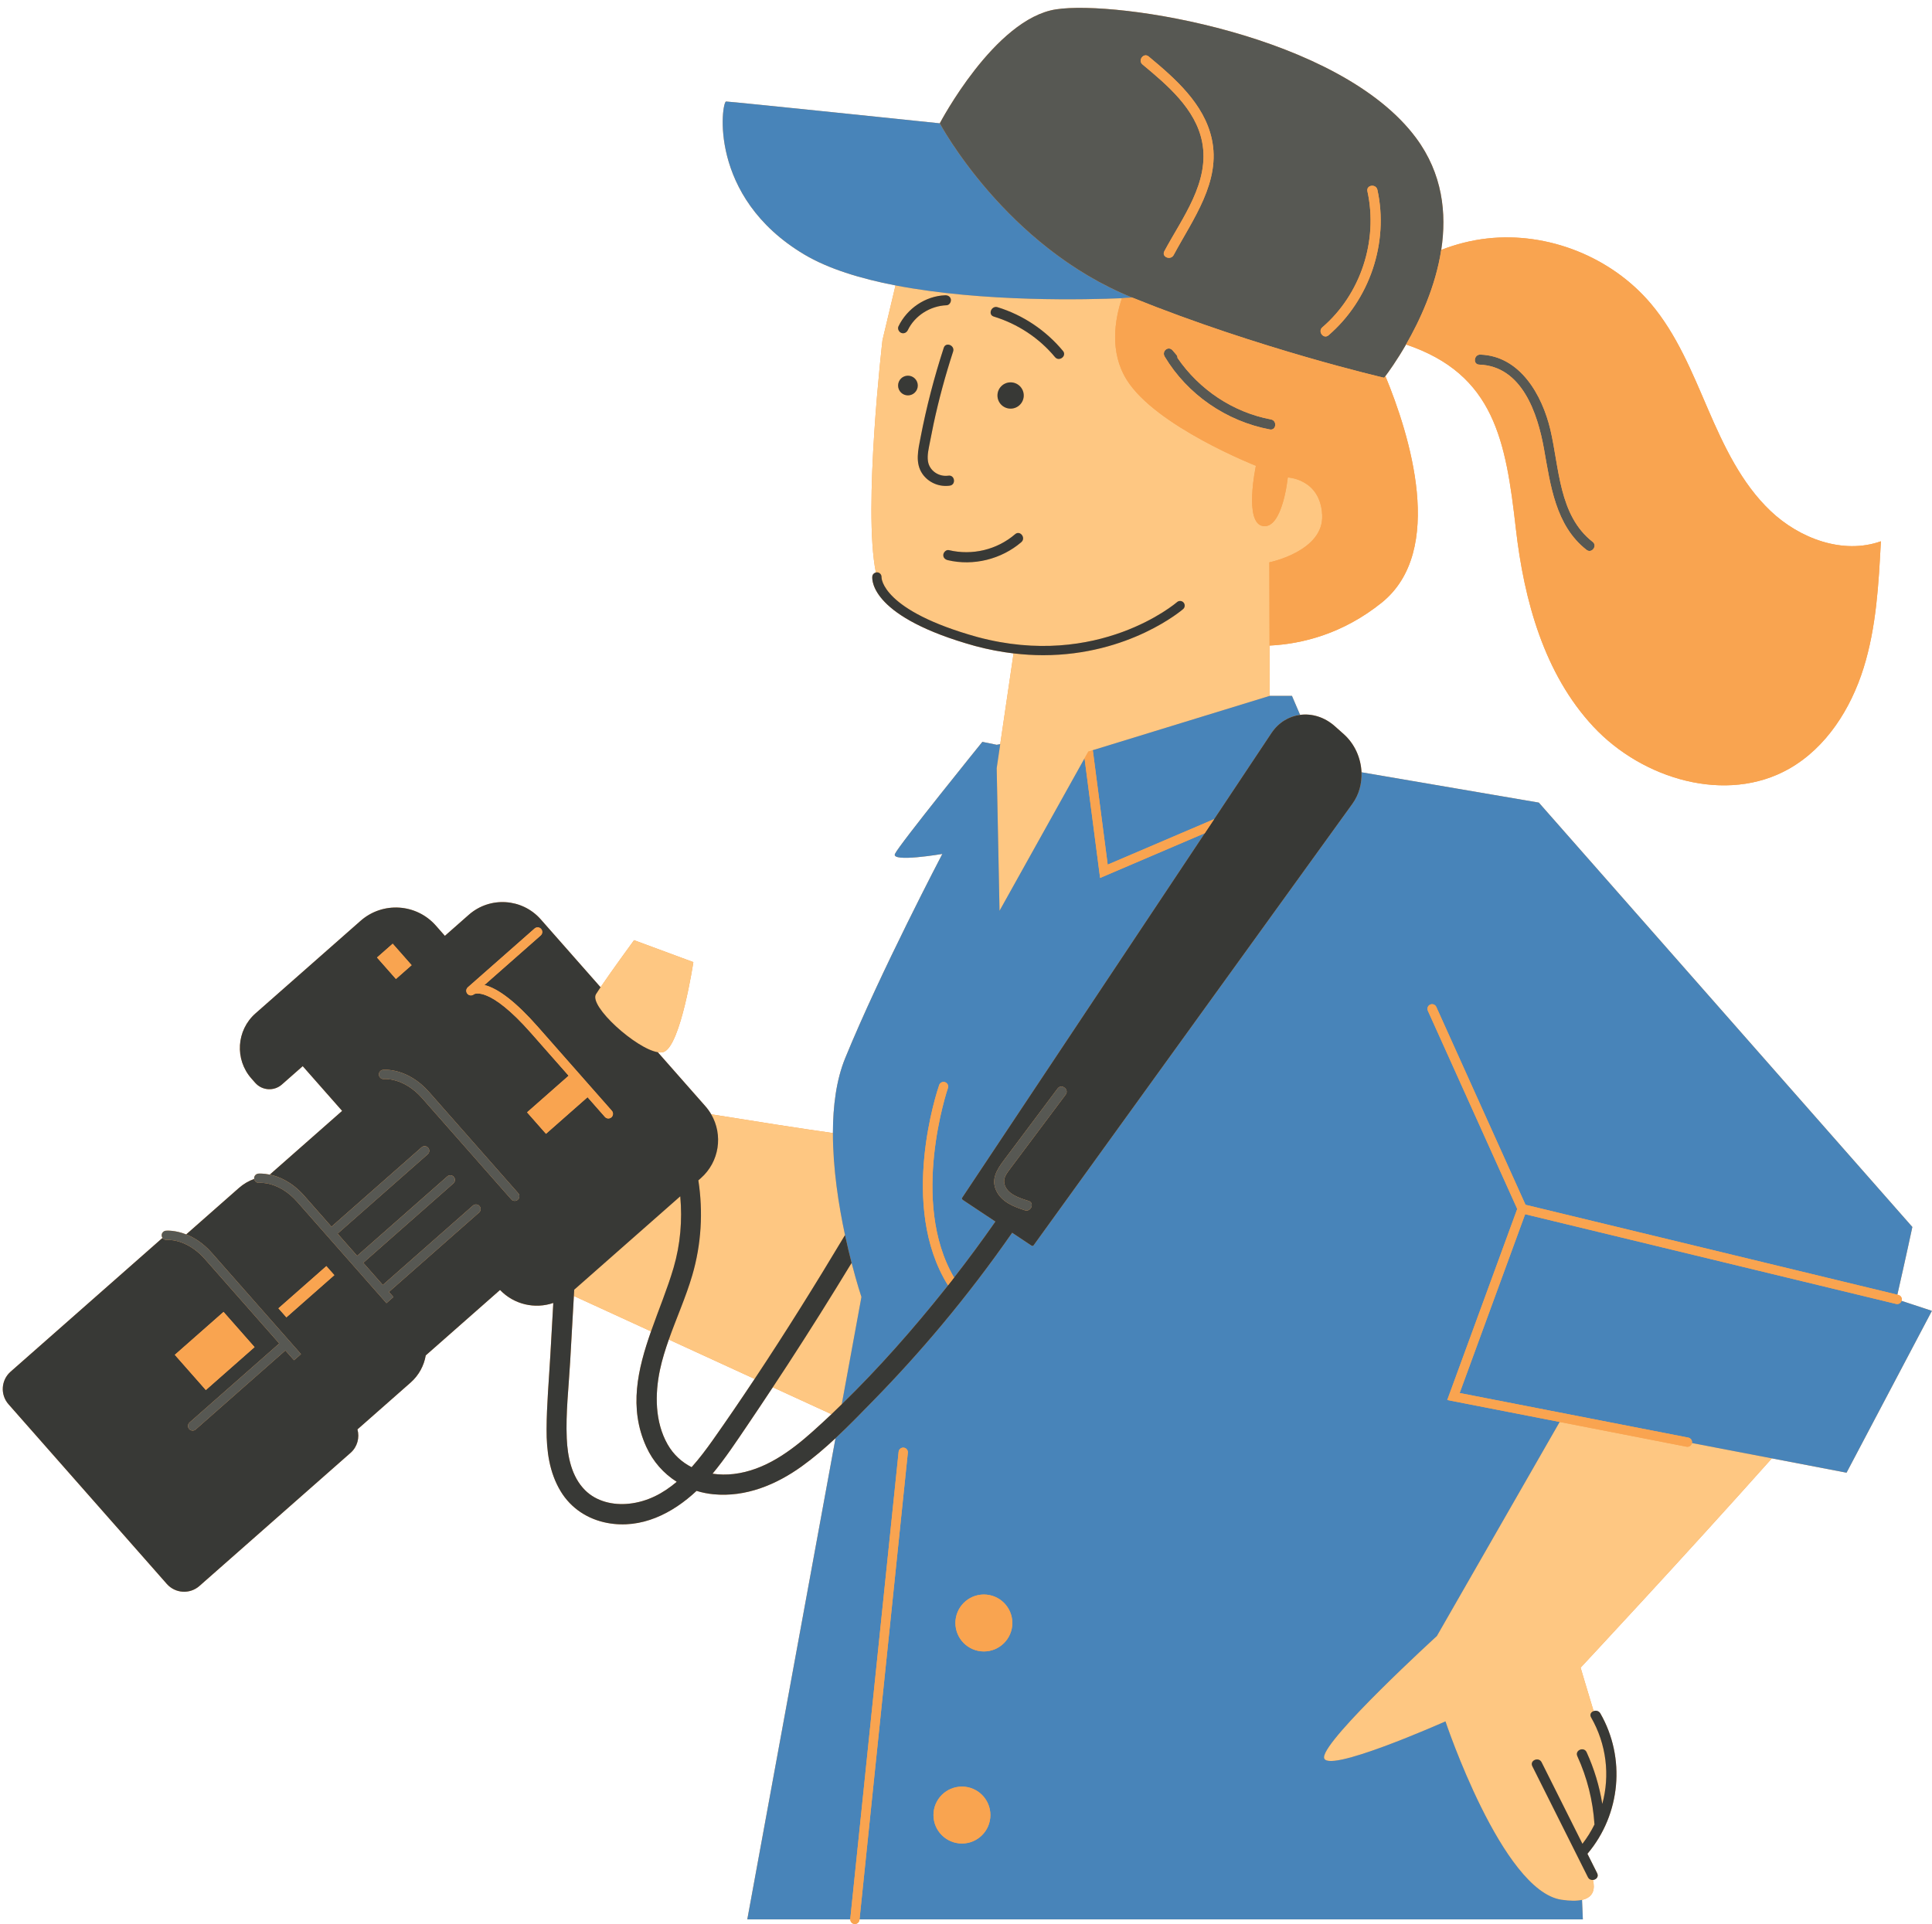 <?xml version="1.0" encoding="UTF-8"?><svg xmlns="http://www.w3.org/2000/svg" xmlns:xlink="http://www.w3.org/1999/xlink" height="416.0" preserveAspectRatio="xMidYMid meet" version="1.0" viewBox="-0.6 -1.7 417.6 416.0" width="417.6" zoomAndPan="magnify"><g id="change1_1"><path d="M410.42,279.519c0.009-0.026,0.028-0.046,0.034-0.073c0.13-0.537-0.2-1.077-0.736-1.207l-0.208-0.05 c1.729-7.55,3.243-14.641,3.243-14.641l-80.738-91.741l-38.33-6.557c-0.13-3.058-1.444-6.115-3.857-8.262l-1.895-1.686 c-2.253-2.005-4.977-2.795-7.522-2.461l-1.758-4.104h-4.816l-0.026-10.877c7.124-0.355,15.823-2.545,24.191-9.236 c14.028-11.217,6.033-36.484,0.849-49.016c0.659-0.873,2.441-3.322,4.461-6.832c19.12,6.44,21.575,20.824,23.742,39.834 c1.764,15.474,6.12,31.37,16.739,42.763c10.62,11.392,28.796,16.808,42.335,9.109c8.033-4.568,13.327-12.955,16.082-21.775 c2.755-8.82,3.258-18.162,3.742-27.39c-8.176,2.914-17.557-0.574-23.85-6.552s-10.093-14.061-13.532-22.03 s-6.747-16.179-12.353-22.806c-8.531-10.087-22.238-15.542-35.367-14.076c-3.399,0.38-6.74,1.228-9.93,2.471 c1.218-7.918,0.28-16.489-5.434-24.196c-16.532-22.299-64.55-29.851-77.834-27.805c-13.284,2.046-25.117,24.638-25.117,24.638 s-45.26-4.715-46.197-4.715s-4.06,20.569,16.893,33.064c5.194,3.097,12.174,5.232,19.733,6.693l-2.817,11.826 c0,0-4.245,36.452-1.423,50.234c-0.413,0.092-0.736,0.428-0.777,0.871c-0.082,0.883-0.155,8.809,22.22,15.017 c2.884,0.774,5.655,1.289,8.313,1.604l-2.883,19.618l-0.763,0.137l-3.096-0.634c0,0-18.069,22.34-18.898,24.229 c-0.829,1.889,10.247,0,10.247,0s-13.4,25.549-20.998,44.141c-1.931,4.725-2.65,10.385-2.654,16.197 c-6.953-0.977-17.124-2.577-26.314-4.057c-0.355-0.608-0.77-1.192-1.253-1.74l-10.283-11.673c0.492,0.078,0.924,0.064,1.273-0.061 c3.688-1.325,6.41-19.422,6.41-19.422l-12.821-4.741c0,0-4.786,6.54-7.241,10.173l-12.925-14.672 c-4.024-4.568-10.988-5.008-15.555-0.985l-5.166,4.551l-1.955-2.219c-4.207-4.776-11.489-5.237-16.265-1.03l-22.715,20.01 c-4.13,3.639-4.529,9.937-0.891,14.067l0.83,0.942c1.491,1.693,4.072,1.856,5.765,0.365l4.503-3.967l8.519,9.67l-15.636,13.774 c-1.432-0.303-2.401-0.222-2.491-0.213c-0.547,0.056-0.944,0.542-0.892,1.09c0.002,0.022,0.014,0.038,0.018,0.059 c-1.174,0.419-2.292,1.056-3.285,1.93L39.65,265.151c-2.44-0.964-4.283-0.81-4.408-0.797c-0.55,0.056-0.95,0.546-0.895,1.096 c0.019,0.181,0.096,0.335,0.194,0.473c-0.058,0.047-0.123,0.079-0.18,0.129l-32.671,28.78c-2.068,1.821-2.267,4.974-0.446,7.042 l34.213,38.838c1.821,2.068,4.974,2.267,7.042,0.446l32.671-28.78c1.481-1.305,1.986-3.29,1.493-5.073l11.483-10.115 c1.805-1.59,2.903-3.68,3.279-5.88l16.057-14.145c3.041,3.173,7.561,4.158,11.513,2.807l-0.642,11.389 c-0.298,5.292-0.784,10.613-0.809,15.915c-0.022,4.673,0.587,9.33,3.039,13.397c2.228,3.696,5.867,6.063,10.083,6.855 c7.35,1.38,14.084-2.044,19.294-6.93c1.183,0.362,2.415,0.613,3.686,0.734c6.94,0.66,13.499-2.051,19.046-6.034 c2.564-1.841,4.976-3.913,7.305-6.084l-19.07,104.02h22.266c0.001,0.505,0.369,0.942,0.883,0.995 c0.034,0.004,0.069,0.005,0.104,0.005c0.506,0,0.94-0.383,0.994-0.897l0.011-0.103h156.346l-0.178-4.214 c2.518-0.571,2.831-2.397,2.362-4.306c0.679-0.062,1.302-0.681,0.912-1.459l-2.109-4.212c0.021-0.022,0.044-0.039,0.065-0.063 c7.124-8.478,8.252-20.651,2.734-30.27c-0.33-0.576-0.962-0.681-1.456-0.504c-1.577-5.183-2.812-9.395-2.812-9.395 s22.367-23.955,41.336-45.242l16.142,3.098l18.454-34.986L410.42,279.519z M135.337,323.373c-3.389,0.355-7.009-0.459-9.48-2.928 c-2.912-2.91-3.78-7.241-3.954-11.198c-0.241-5.491,0.427-11.094,0.735-16.575l0.801-14.21l16.679,7.656 c-2.876,8.189-4.85,16.55-1.025,24.949c1.46,3.206,3.759,5.783,6.584,7.568C142.75,321.126,139.369,322.95,135.337,323.373z M148.891,315.476c-2.113-1.076-3.93-2.709-5.197-4.941c-2.732-4.813-2.768-10.814-1.646-16.095 c0.475-2.235,1.156-4.408,1.916-6.558l18.546,8.513c-2.945,4.432-5.94,8.828-9.005,13.171 C152.093,311.568,150.571,313.603,148.891,315.476z M175.144,307.686c-4.881,4.371-10.463,8.469-17.151,9.261 c-1.537,0.182-3.084,0.16-4.582-0.062c2.763-3.327,5.157-6.959,7.579-10.532c1.834-2.706,3.647-5.427,5.449-8.154l12.683,5.821 C177.812,305.261,176.487,306.484,175.144,307.686z" fill="#F9A450"/></g><g id="change2_1"><path d="M185.596,278.681l-4.251,23.186c-0.739,0.72-1.474,1.445-2.222,2.153l-12.683-5.821 c1.06-1.605,2.121-3.209,3.169-4.821c4.738-7.281,9.357-14.64,13.864-22.067C184.635,275.814,185.596,278.681,185.596,278.681z M150.883,253l-0.534,0.47c1.048,6.793,0.647,13.817-1.317,20.524c-1.382,4.721-3.427,9.245-5.068,13.889l18.546,8.513 c6.776-10.198,13.258-20.606,19.54-31.104c-1.376-6.419-2.623-14.366-2.617-22.049c-6.953-0.977-17.124-2.577-26.314-4.057 C155.722,243.643,154.902,249.459,150.883,253z M144.992,272.362c1.47-5.029,1.917-10.28,1.444-15.445l-22.921,20.191l-0.076,1.354 l16.679,7.656C141.751,281.469,143.673,276.875,144.992,272.362z M214.834,164.366l0.763-5.195l2.883-19.618 c2.214,0.262,4.352,0.388,6.398,0.388c18.675-0.001,30.118-9.85,30.259-9.974c0.414-0.365,0.454-0.996,0.089-1.41 c-0.364-0.414-0.996-0.454-1.41-0.091c-0.167,0.147-16.987,14.568-43.122,7.555c-20.686-5.74-20.756-12.765-20.753-12.925 c0.039-0.541-0.362-1.016-0.904-1.066c-0.109-0.01-0.211,0.01-0.312,0.032c-2.822-13.783,1.423-50.234,1.423-50.234l2.817-11.826 c19.048,3.68,41.778,3.073,48.937,2.762c-1.546,4.646-2.705,11.604,1.02,17.612c6.253,10.086,27.943,18.618,27.943,18.618 s-2.67,12.434,1.559,13.038c4.229,0.604,5.33-10.517,5.33-10.517s7.051,0.28,7.435,8.123c0.384,7.843-11.419,10.224-11.419,10.224 l0.043,17.998l0.026,10.877l-38.26,11.751l-0.937,0.288l-0.817,1.466l-18.376,32.955L214.834,164.366z M194.208,70.266 c0.576,0.233,1.161-0.07,1.418-0.602c1.518-3.146,4.854-5.243,8.387-5.375c0.588-0.022,0.999-0.698,0.921-1.235 c-0.093-0.633-0.645-0.943-1.235-0.921c-4.289,0.161-8.241,2.878-10.092,6.715C193.351,69.378,193.688,70.056,194.208,70.266z M197.776,81.645c0-1.175-0.953-2.128-2.128-2.128c-1.175,0-2.128,0.953-2.128,2.128c0,1.175,0.953,2.128,2.128,2.128 C196.823,83.773,197.776,82.82,197.776,81.645z M204.708,103.284c1.386-0.205,1.076-2.362-0.315-2.156 c-2.029,0.3-4.101-1.035-4.414-3.124c-0.203-1.357,0.173-2.793,0.422-4.121c0.242-1.293,0.501-2.583,0.775-3.87 c1.134-5.311,2.559-10.552,4.238-15.716c0.431-1.326-1.585-2.152-2.02-0.816c-2.065,6.349-3.749,12.82-5.011,19.376 c-0.505,2.625-1.244,5.543,0.419,7.914C200.125,102.657,202.447,103.618,204.708,103.284z M218.822,113.778 c-3.929,3.377-9.28,4.646-14.314,3.45c-0.577-0.137-1.14,0.424-1.207,0.957c-0.081,0.64,0.388,1.072,0.957,1.207 c5.53,1.314,11.59-0.19,15.897-3.891C221.216,114.59,219.887,112.863,218.822,113.778z M220.68,83.797 c0-1.568-1.271-2.839-2.839-2.839s-2.839,1.271-2.839,2.839c0,1.568,1.271,2.839,2.839,2.839S220.68,85.365,220.68,83.797z M227.434,75.498c0.896,1.078,2.622-0.252,1.724-1.332c-3.686-4.435-8.62-7.763-14.139-9.454c-1.33-0.407-2.159,1.609-0.816,2.02 C219.364,68.313,223.982,71.343,227.434,75.498z M382.386,313.567l-17.275-3.315c0,0.001,0,0.002,0,0.003 c-0.093,0.478-0.512,0.809-0.98,0.809c-0.063,0-0.128-0.006-0.192-0.019l-27.423-5.35l-26.542,46.278 c0,0-24.161,22.072-24.383,26.158c-0.222,4.086,26.245-7.704,26.245-7.704s12.216,36.611,25.041,38.554 c1.96,0.297,3.414,0.277,4.478,0.036c2.518-0.571,2.831-2.397,2.362-4.306c-0.417,0.038-0.855-0.133-1.093-0.608l-12.009-23.984 c-0.629-1.257,1.38-2.101,2.005-0.851l8.824,17.624c1.028-1.324,1.89-2.733,2.613-4.194c-0.003-0.023-0.015-0.037-0.017-0.06 c-0.332-5.093-1.575-10.052-3.699-14.694c-0.585-1.278,1.422-2.126,2.005-0.851c1.628,3.557,2.768,7.325,3.389,11.181 c1.679-6.173,0.917-12.892-2.423-18.715c-0.364-0.634,0.011-1.162,0.549-1.355c-1.577-5.183-2.812-9.395-2.812-9.395 S363.417,334.854,382.386,313.567z M141.585,225.772c0.492,0.078,0.924,0.064,1.273-0.061c3.688-1.325,6.41-19.422,6.41-19.422 l-12.821-4.741c0,0-4.786,6.54-7.241,10.173c-0.397,0.587-0.739,1.106-0.984,1.501C126.632,215.79,136.89,225.025,141.585,225.772z" fill="#FEC782"/></g><g id="change3_1"><path d="M336.876,408.982c-12.825-1.943-25.041-38.554-25.041-38.554s-26.467,11.79-26.245,7.704 c0.222-4.086,24.383-26.158,24.383-26.158l26.542-46.278l-24.295-4.74l15.128-41.308l-19.32-42.851 c-0.227-0.503-0.002-1.096,0.501-1.323c0.506-0.229,1.097-0.002,1.322,0.5l19.287,42.776l80.372,19.438 c1.729-7.55,3.243-14.641,3.243-14.641l-80.738-91.741l-38.33-6.557c0.102,2.413-0.532,4.826-1.952,6.793l-68.929,95.483 c-0.094,0.13-0.307,0.144-0.476,0.031l-4.15-2.762c-4.777,6.865-9.852,13.523-15.22,19.94c-4.62,5.522-9.449,10.869-14.477,16.023 c-2.763,2.833-5.555,5.724-8.483,8.455l-19.07,104.02h22.266c0-0.035-0.014-0.067-0.01-0.103l10.454-100.986 c0.057-0.549,0.552-0.956,1.098-0.892c0.55,0.057,0.949,0.548,0.893,1.098l-10.443,100.883h156.346l-0.178-4.214 C340.29,409.259,338.836,409.279,336.876,408.982z M207.32,396.828c-3.397,0-6.151-2.754-6.151-6.151s2.754-6.151,6.151-6.151 s6.151,2.754,6.151,6.151S210.718,396.828,207.32,396.828z M212.063,355.306c-3.397,0-6.151-2.754-6.151-6.151 c0-3.397,2.754-6.151,6.151-6.151s6.151,2.754,6.151,6.151C218.214,352.552,215.46,355.306,212.063,355.306z M235.578,160.487 l38.26-11.751h4.816l1.758,4.104c-2.418,0.317-4.674,1.649-6.204,3.948l-12.37,18.588l-23.01,9.84l-3.196-24.57 C235.625,160.588,235.595,160.54,235.578,160.487z M182.051,265.291c-1.376-6.419-2.623-14.366-2.617-22.049 c0.004-5.813,0.723-11.472,2.654-16.197c7.598-18.592,20.998-44.141,20.998-44.141s-11.076,1.889-10.247,0 c0.829-1.889,18.898-24.229,18.898-24.229l3.096,0.634l0.763-0.137l-0.763,5.195l0.614,30.828l18.376-32.955l3.362,25.853 l22.629-9.677L207.36,257.24c-0.091,0.136-0.021,0.341,0.155,0.458l7.033,4.68c-2.868,4.113-5.844,8.15-8.927,12.105 c-9.635-16.407-1.415-40.713-1.328-40.966c0.18-0.522-0.097-1.091-0.618-1.272c-0.523-0.181-1.092,0.096-1.272,0.617 c-0.374,1.081-8.838,26.105,1.904,43.302c-0.188,0.238-0.371,0.479-0.56,0.717c-6.946,8.716-14.39,17.178-22.401,24.986 l4.251-23.186c0,0-0.961-2.867-2.123-7.37C183.015,269.534,182.527,267.508,182.051,265.291z M410.42,279.519l6.562,2.159 l-18.454,34.986l-16.142-3.098l-17.275-3.315c0.103-0.541-0.249-1.064-0.79-1.17l-49.417-9.64l14.155-38.653l80.188,19.394 C409.755,280.305,410.259,280.008,410.42,279.519z M192.965,60.001c-7.559-1.46-14.539-3.595-19.733-6.693 c-20.953-12.495-17.831-33.064-16.893-33.064s46.197,4.715,46.197,4.715s14.165,26.587,41.642,37.689c0,0-0.816,0.051-2.277,0.115 C234.743,63.075,212.013,63.681,192.965,60.001z" fill="#4884B9"/></g><g id="change4_1"><path d="M188.482,300.758c5.027-5.154,9.857-10.501,14.477-16.023c5.368-6.417,10.443-13.075,15.22-19.94l4.15,2.762 c0.169,0.113,0.382,0.099,0.476-0.031l68.929-95.483c1.42-1.967,2.054-4.38,1.952-6.793c-0.13-3.058-1.444-6.115-3.857-8.262 l-1.895-1.686c-2.253-2.005-4.977-2.795-7.522-2.461c-2.418,0.317-4.674,1.649-6.204,3.948l-12.37,18.588l-2.024,3.041 L207.36,257.24c-0.091,0.136-0.021,0.341,0.155,0.458l7.033,4.68c-2.868,4.113-5.844,8.15-8.927,12.105 c-0.437,0.561-0.873,1.123-1.314,1.681c-0.188,0.238-0.371,0.479-0.56,0.717c-6.946,8.716-14.39,17.178-22.401,24.986 c-0.739,0.72-1.474,1.445-2.222,2.153c-1.311,1.241-2.636,2.464-3.979,3.666c-4.881,4.371-10.463,8.469-17.151,9.261 c-1.537,0.182-3.084,0.16-4.582-0.062c2.763-3.327,5.157-6.959,7.579-10.532c1.834-2.706,3.647-5.427,5.449-8.154 c1.06-1.605,2.121-3.209,3.169-4.821c4.738-7.281,9.357-14.64,13.864-22.067c-0.459-1.778-0.947-3.803-1.422-6.02 c-6.283,10.499-12.764,20.906-19.54,31.104c-2.945,4.432-5.94,8.828-9.005,13.171c-1.413,2.002-2.935,4.037-4.615,5.91 c-2.113-1.076-3.93-2.709-5.197-4.941c-2.732-4.813-2.768-10.814-1.646-16.095c0.475-2.235,1.156-4.408,1.916-6.558 c1.641-4.644,3.685-9.167,5.068-13.889c1.964-6.707,2.365-13.731,1.317-20.524l0.534-0.47c4.019-3.541,4.839-9.357,2.237-13.815 c-0.355-0.608-0.77-1.192-1.253-1.74l-10.283-11.673c-4.695-0.747-14.953-9.981-13.362-12.55c0.245-0.395,0.587-0.914,0.984-1.501 l-12.925-14.672c-4.024-4.568-10.988-5.008-15.555-0.985l-5.166,4.551l-1.955-2.219c-4.207-4.776-11.489-5.237-16.265-1.03 l-22.715,20.01c-4.13,3.639-4.529,9.937-0.891,14.067l0.83,0.942c1.491,1.693,4.072,1.856,5.765,0.365l4.503-3.967l8.519,9.67 l-15.636,13.774c1.952,0.413,4.769,1.543,7.441,4.576l5.889,6.686l19.481-17.161c0.414-0.364,1.046-0.326,1.411,0.089 c0.365,0.415,0.325,1.046-0.089,1.412l-19.481,17.161l4.226,4.798l19.481-17.161c0.415-0.364,1.047-0.325,1.411,0.089 c0.365,0.415,0.325,1.046-0.089,1.412L77.916,271.29l4.227,4.798l19.48-17.161c0.414-0.364,1.047-0.325,1.411,0.089 c0.365,0.415,0.325,1.046-0.089,1.412l-19.48,17.161l0.969,1.1l-1.5,1.322l-19.278-21.885c-3.923-4.452-8.06-4.136-8.236-4.121 c-0.539,0.039-0.989-0.328-1.069-0.841c-1.174,0.419-2.292,1.056-3.285,1.93L39.65,265.151c1.678,0.663,3.636,1.849,5.524,3.992 l19.278,21.885l-1.5,1.322l-1.864-2.116l-19.39,17.081c-0.19,0.167-0.426,0.25-0.661,0.25c-0.276,0-0.553-0.115-0.75-0.339 c-0.365-0.415-0.325-1.046,0.089-1.412l19.39-17.081l-16.092-18.267c-3.96-4.495-8.19-4.129-8.23-4.121 c-0.373,0.04-0.701-0.14-0.902-0.422c-0.058,0.047-0.123,0.079-0.18,0.129l-32.671,28.78c-2.068,1.821-2.267,4.974-0.446,7.042 l34.213,38.838c1.821,2.068,4.974,2.267,7.042,0.446l32.671-28.78c1.481-1.305,1.986-3.29,1.493-5.073l11.483-10.115 c1.805-1.59,2.903-3.68,3.279-5.88l16.057-14.145c3.041,3.173,7.561,4.158,11.513,2.807l-0.642,11.389 c-0.298,5.292-0.784,10.613-0.809,15.915c-0.022,4.673,0.587,9.33,3.039,13.397c2.228,3.696,5.867,6.063,10.083,6.855 c7.35,1.38,14.084-2.044,19.294-6.93c1.183,0.362,2.415,0.613,3.686,0.734c6.94,0.66,13.499-2.051,19.046-6.034 c2.564-1.841,4.976-3.913,7.305-6.084C182.926,306.482,185.719,303.59,188.482,300.758z M214.757,255.729 c-1.205-2.508,0.135-4.598,1.628-6.593c3.873-5.173,7.746-10.346,11.619-15.518c0.841-1.123,2.572,0.201,1.731,1.324 c-3.187,4.256-6.374,8.512-9.56,12.768c-0.833,1.113-1.673,2.222-2.5,3.339c-0.658,0.889-1.415,1.86-1.198,3.036 c0.438,2.371,3.298,3.205,5.256,3.833c1.338,0.429,0.511,2.445-0.816,2.02C218.508,259.165,215.926,258.162,214.757,255.729z M100.482,211.773c0.016-0.016,0.039-0.038,0.072-0.066l14.396-12.681c0.415-0.363,1.046-0.325,1.411,0.089 c0.365,0.415,0.325,1.046-0.089,1.412l-12.164,10.715c3.053,0.759,6.933,3.794,11.562,9.049l15.976,18.135 c0.365,0.415,0.325,1.046-0.089,1.412c-0.19,0.167-0.426,0.25-0.661,0.25c-0.276,0-0.553-0.115-0.75-0.339l-3.749-4.256 l-8.982,7.912l-4.087-4.64l8.982-7.912l-8.139-9.239c-8.957-10.167-12.186-8.461-12.319-8.382l-0.003,0.003 c-0.404,0.357-1.021,0.328-1.392-0.068C100.086,212.77,100.098,212.153,100.482,211.773z M84.281,202.311l4.087,4.64l-3.388,2.985 l-4.087-4.64L84.281,202.311z M90.631,235.687c-3.96-4.495-8.189-4.128-8.23-4.121c-0.553,0.061-1.039-0.346-1.096-0.895 c-0.056-0.549,0.345-1.04,0.895-1.096c0.211-0.022,5.298-0.473,9.932,4.789l19.279,21.885c0.365,0.415,0.325,1.046-0.089,1.412 c-0.19,0.167-0.426,0.25-0.661,0.25c-0.276,0-0.553-0.115-0.75-0.339L90.631,235.687z M69.941,272.009l1.72,1.953l-10.356,9.122 l-1.72-1.953L69.941,272.009z M47.718,281.909l6.704,7.61l-10.53,9.276l-6.704-7.61L47.718,281.909z M135.337,323.373 c-3.389,0.355-7.009-0.459-9.48-2.928c-2.912-2.91-3.78-7.241-3.954-11.198c-0.241-5.491,0.427-11.094,0.735-16.575l0.801-14.21 l0.076-1.354l22.921-20.191c0.473,5.165,0.026,10.417-1.444,15.445c-1.319,4.513-3.241,9.107-4.874,13.756 c-2.876,8.189-4.85,16.55-1.025,24.949c1.46,3.206,3.759,5.783,6.584,7.568C142.75,321.126,139.369,322.95,135.337,323.373z M198.802,100.772c-1.663-2.371-0.924-5.289-0.419-7.914c1.262-6.556,2.946-13.028,5.011-19.376c0.435-1.336,2.451-0.51,2.02,0.816 c-1.68,5.164-3.105,10.404-4.238,15.716c-0.275,1.287-0.533,2.577-0.775,3.87c-0.249,1.329-0.625,2.764-0.422,4.121 c0.312,2.089,2.385,3.424,4.414,3.124c1.391-0.206,1.701,1.951,0.315,2.156C202.447,103.618,200.125,102.657,198.802,100.772z M193.606,68.848c1.851-3.838,5.803-6.555,10.092-6.715c0.59-0.022,1.143,0.287,1.235,0.921c0.079,0.537-0.333,1.213-0.921,1.235 c-3.533,0.132-6.869,2.229-8.387,5.375c-0.257,0.532-0.842,0.835-1.418,0.602C193.688,70.056,193.351,69.378,193.606,68.848z M214.204,66.732c-1.343-0.411-0.514-2.427,0.816-2.02c5.518,1.69,10.453,5.019,14.139,9.454c0.897,1.08-0.828,2.411-1.724,1.332 C223.982,71.343,219.364,68.313,214.204,66.732z M197.776,81.645c0,1.175-0.953,2.128-2.128,2.128c-1.175,0-2.128-0.953-2.128-2.128 c0-1.175,0.953-2.128,2.128-2.128C196.823,79.516,197.776,80.469,197.776,81.645z M220.68,83.797c0,1.568-1.271,2.839-2.839,2.839 s-2.839-1.271-2.839-2.839c0-1.568,1.271-2.839,2.839-2.839S220.68,82.229,220.68,83.797z M220.154,115.503 c-4.306,3.701-10.366,5.204-15.897,3.891c-0.57-0.135-1.039-0.567-0.957-1.207c0.068-0.534,0.631-1.094,1.207-0.957 c5.035,1.196,10.385-0.073,14.314-3.45C219.887,112.863,221.216,114.59,220.154,115.503z M224.878,139.941 c-2.047,0-4.184-0.125-6.398-0.388c-2.658-0.315-5.429-0.829-8.313-1.604c-22.375-6.208-22.302-14.134-22.22-15.017 c0.042-0.443,0.364-0.779,0.777-0.871c0.101-0.022,0.202-0.043,0.312-0.032c0.542,0.05,0.943,0.525,0.904,1.066 c-0.003,0.16,0.067,7.185,20.753,12.925c26.135,7.014,42.955-7.408,43.122-7.555c0.414-0.363,1.046-0.323,1.41,0.091 c0.365,0.415,0.325,1.045-0.089,1.41C254.996,130.091,243.553,139.94,224.878,139.941z M343.862,368.204 c0.494-0.177,1.126-0.072,1.456,0.504c5.518,9.619,4.391,21.792-2.734,30.27c-0.021,0.024-0.043,0.041-0.065,0.063l2.109,4.212 c0.39,0.779-0.233,1.397-0.912,1.459c-0.417,0.038-0.855-0.133-1.093-0.608l-12.009-23.984c-0.629-1.257,1.38-2.101,2.005-0.851 l8.824,17.624c1.028-1.324,1.89-2.733,2.613-4.194c-0.003-0.023-0.015-0.037-0.017-0.06c-0.332-5.093-1.575-10.052-3.699-14.694 c-0.585-1.278,1.422-2.126,2.005-0.851c1.628,3.557,2.768,7.325,3.389,11.181c1.679-6.173,0.917-12.892-2.423-18.715 C342.948,368.925,343.323,368.397,343.862,368.204z" fill="#383936"/></g><g id="change5_1"><path d="M109.91,257.572l-19.279-21.885c-3.96-4.495-8.189-4.128-8.23-4.121c-0.553,0.061-1.039-0.346-1.096-0.895 c-0.056-0.549,0.345-1.04,0.895-1.096c0.211-0.022,5.298-0.473,9.932,4.789l19.279,21.885c0.365,0.415,0.325,1.046-0.089,1.412 c-0.19,0.167-0.426,0.25-0.661,0.25C110.384,257.91,110.108,257.796,109.91,257.572z M55.419,254.007 c0.177-0.015,4.313-0.331,8.236,4.121l19.278,21.885l1.5-1.322l-0.969-1.1l19.48-17.161c0.414-0.365,0.454-0.997,0.089-1.412 c-0.364-0.415-0.997-0.453-1.411-0.089l-19.48,17.161l-4.227-4.798l19.481-17.161c0.414-0.365,0.454-0.997,0.089-1.412 c-0.364-0.414-0.996-0.453-1.411-0.089l-19.481,17.161l-4.226-4.798l19.481-17.161c0.414-0.365,0.454-0.997,0.089-1.412 c-0.365-0.415-0.997-0.453-1.411-0.089l-19.481,17.161l-5.889-6.686c-2.671-3.033-5.489-4.163-7.441-4.576 c-1.432-0.303-2.401-0.222-2.491-0.213c-0.547,0.056-0.944,0.542-0.892,1.09c0.002,0.022,0.014,0.038,0.018,0.059 C54.43,253.679,54.88,254.046,55.419,254.007z M35.444,266.345c0.04-0.008,4.271-0.375,8.23,4.121l16.092,18.267l-19.39,17.081 c-0.414,0.365-0.454,0.997-0.089,1.412c0.197,0.224,0.474,0.339,0.75,0.339c0.235,0,0.471-0.082,0.661-0.25l19.39-17.081 l1.864,2.116l1.5-1.322l-19.278-21.885c-1.888-2.143-3.846-3.329-5.524-3.992c-2.44-0.964-4.283-0.81-4.408-0.797 c-0.55,0.056-0.95,0.546-0.895,1.096c0.019,0.181,0.096,0.335,0.194,0.473C34.743,266.205,35.071,266.385,35.444,266.345z M221.734,257.917c-1.959-0.628-4.818-1.461-5.256-3.833c-0.218-1.176,0.539-2.147,1.198-3.036c0.828-1.117,1.667-2.226,2.5-3.339 c3.187-4.256,6.374-8.512,9.56-12.768c0.841-1.123-0.89-2.447-1.731-1.324c-3.873,5.173-7.746,10.346-11.619,15.518 c-1.494,1.995-2.833,4.085-1.628,6.593c1.169,2.433,3.751,3.436,6.161,4.208C222.244,260.363,223.071,258.346,221.734,257.917z M202.536,24.959c0,0,11.833-22.592,25.117-24.638c13.284-2.046,61.302,5.506,77.834,27.805c5.714,7.707,6.651,16.278,5.434,24.196 c-1.232,8.013-4.671,15.353-7.608,20.453c-2.021,3.509-3.802,5.958-4.461,6.832c-0.175,0.232-0.272,0.355-0.272,0.355 s-26.925-6.213-54.402-17.314C216.701,51.547,202.536,24.959,202.536,24.959z M285.226,69.057c-1.061,0.913,0.268,2.64,1.332,1.724 c8.864-7.632,13.075-19.997,10.566-31.446c-0.298-1.361-2.457-1.06-2.156,0.315C297.308,50.328,293.527,61.91,285.226,69.057z M246.355,12.24c5.313,4.419,11.488,9.593,12.885,16.743c1.703,8.714-4.309,16.406-8.17,23.631c-0.66,1.235,1.365,2.042,2.02,0.816 c4.127-7.724,10.294-15.857,8.223-25.161c-1.688-7.584-7.922-13.009-13.633-17.76C246.598,9.611,245.279,11.346,246.355,12.24z M274.127,88.976c-8.208-1.547-15.52-6.445-20.214-13.304c0.006-0.219-0.049-0.447-0.236-0.667c-0.268-0.315-0.536-0.63-0.803-0.945 c-0.931-1.095-2.43,0.153-1.724,1.332c4.913,8.208,13.344,13.98,22.727,15.748C275.254,91.4,275.502,89.235,274.127,88.976z M319.126,77.123c9.291,0.319,12.645,10.631,13.999,18.183c1.401,7.815,2.483,16.629,9.2,21.864c1.108,0.863,2.43-0.869,1.324-1.731 c-7.335-5.716-7.189-16.033-9.147-24.284c-1.762-7.424-6.503-15.9-15.126-16.196C317.986,74.911,317.721,77.075,319.126,77.123z" fill="#575853"/></g><g id="change1_2"><path d="M327.055,112.609c1.764,15.474,6.12,31.37,16.739,42.763c10.62,11.392,28.796,16.808,42.335,9.109 c8.033-4.568,13.327-12.955,16.082-21.775c2.755-8.82,3.258-18.162,3.742-27.39c-8.176,2.914-17.557-0.574-23.85-6.552 s-10.093-14.061-13.532-22.03s-6.747-16.179-12.353-22.806c-8.531-10.087-22.238-15.542-35.367-14.076 c-3.399,0.38-6.74,1.228-9.93,2.471c-1.232,8.013-4.671,15.353-7.608,20.453C322.433,79.216,324.888,93.6,327.055,112.609z M319.376,74.958c8.623,0.296,13.364,8.772,15.126,16.196c1.958,8.251,1.813,18.568,9.147,24.284 c1.106,0.862-0.216,2.594-1.324,1.731c-6.717-5.235-7.8-14.049-9.2-21.864c-1.354-7.552-4.708-17.864-13.999-18.183 C317.721,77.075,317.986,74.911,319.376,74.958z M244.178,62.648c0,0-0.816,0.051-2.277,0.115 c-1.546,4.646-2.705,11.604,1.02,17.612c6.253,10.086,27.943,18.618,27.943,18.618s-2.67,12.434,1.559,13.038 c4.229,0.604,5.33-10.517,5.33-10.517s7.051,0.28,7.435,8.123c0.384,7.843-11.419,10.224-11.419,10.224l0.043,17.998 c7.124-0.355,15.823-2.545,24.191-9.236c14.028-11.217,6.033-36.484,0.849-49.016c-0.175,0.232-0.272,0.355-0.272,0.355 S271.655,73.749,244.178,62.648z M273.877,91.14c-9.383-1.768-17.814-7.539-22.727-15.748c-0.706-1.179,0.793-2.427,1.724-1.332 c0.268,0.315,0.535,0.63,0.803,0.945c0.187,0.22,0.241,0.448,0.236,0.667c4.694,6.859,12.006,11.757,20.214,13.304 C275.502,89.235,275.254,91.4,273.877,91.14z M238.828,185.215l23.01-9.84l-2.024,3.041l-22.629,9.677l-3.362-25.853l0.817-1.466 l0.937-0.288c0.017,0.054,0.047,0.101,0.054,0.159L238.828,185.215z M205.621,274.484c-0.437,0.561-0.873,1.123-1.314,1.681 c-10.742-17.197-2.278-42.22-1.904-43.302c0.181-0.521,0.749-0.798,1.272-0.617c0.521,0.181,0.798,0.75,0.618,1.272 C204.206,233.77,195.986,258.077,205.621,274.484z M100.455,213.165c-0.369-0.395-0.357-1.012,0.026-1.393 c0.016-0.016,0.039-0.038,0.072-0.066l14.396-12.681c0.415-0.363,1.046-0.325,1.411,0.089c0.365,0.415,0.325,1.046-0.089,1.412 l-12.164,10.715c3.053,0.759,6.933,3.794,11.562,9.049l15.976,18.135c0.365,0.415,0.325,1.046-0.089,1.412 c-0.19,0.167-0.426,0.25-0.661,0.25c-0.276,0-0.553-0.115-0.75-0.339l-3.749-4.256l-8.982,7.912l-4.087-4.64l8.982-7.912 l-8.139-9.239c-8.957-10.167-12.186-8.461-12.319-8.382l-0.003,0.003C101.443,213.591,100.826,213.561,100.455,213.165z M80.893,205.296l3.388-2.985l4.087,4.64l-3.388,2.985L80.893,205.296z M37.188,291.185l10.53-9.276l6.704,7.61l-10.53,9.276 L37.188,291.185z M61.306,283.084l-1.72-1.953l10.356-9.122l1.72,1.953L61.306,283.084z M409.51,278.188l0.208,0.05 c0.536,0.13,0.866,0.67,0.736,1.207c-0.007,0.027-0.026,0.047-0.034,0.073c-0.161,0.489-0.665,0.786-1.173,0.664l-80.188-19.394 l-14.155,38.653l49.417,9.64c0.541,0.105,0.893,0.629,0.79,1.17c0,0.001,0,0.002,0,0.003c-0.093,0.478-0.512,0.809-0.98,0.809 c-0.063,0-0.128-0.006-0.192-0.019l-27.423-5.35l-24.295-4.74l15.128-41.308l-19.32-42.851c-0.227-0.503-0.002-1.096,0.501-1.323 c0.506-0.229,1.097-0.002,1.322,0.5l19.287,42.776L409.51,278.188z M195.629,312.349l-10.443,100.883l-0.011,0.103 c-0.054,0.514-0.488,0.897-0.994,0.897c-0.034,0-0.069-0.001-0.104-0.005c-0.514-0.053-0.881-0.49-0.883-0.995 c0-0.035-0.014-0.067-0.01-0.103l10.454-100.986c0.057-0.549,0.552-0.956,1.098-0.892 C195.286,311.308,195.686,311.8,195.629,312.349z M218.214,349.154c0,3.397-2.754,6.151-6.151,6.151s-6.151-2.754-6.151-6.151 c0-3.397,2.754-6.151,6.151-6.151S218.214,345.757,218.214,349.154z M213.472,390.677c0,3.397-2.754,6.151-6.151,6.151 s-6.151-2.754-6.151-6.151s2.754-6.151,6.151-6.151S213.472,387.279,213.472,390.677z M246.355,12.24 c-1.075-0.894,0.243-2.629,1.324-1.731c5.711,4.75,11.945,10.176,13.633,17.76c2.071,9.305-4.095,17.438-8.223,25.161 c-0.655,1.226-2.68,0.419-2.02-0.816c3.861-7.226,9.873-14.918,8.17-23.631C257.842,21.834,251.668,16.659,246.355,12.24z M294.969,39.651c-0.301-1.374,1.858-1.676,2.156-0.315c2.509,11.448-1.702,23.813-10.566,31.446 c-1.064,0.916-2.393-0.811-1.332-1.724C293.527,61.91,297.308,50.328,294.969,39.651z" fill="#F9A450"/></g></svg>